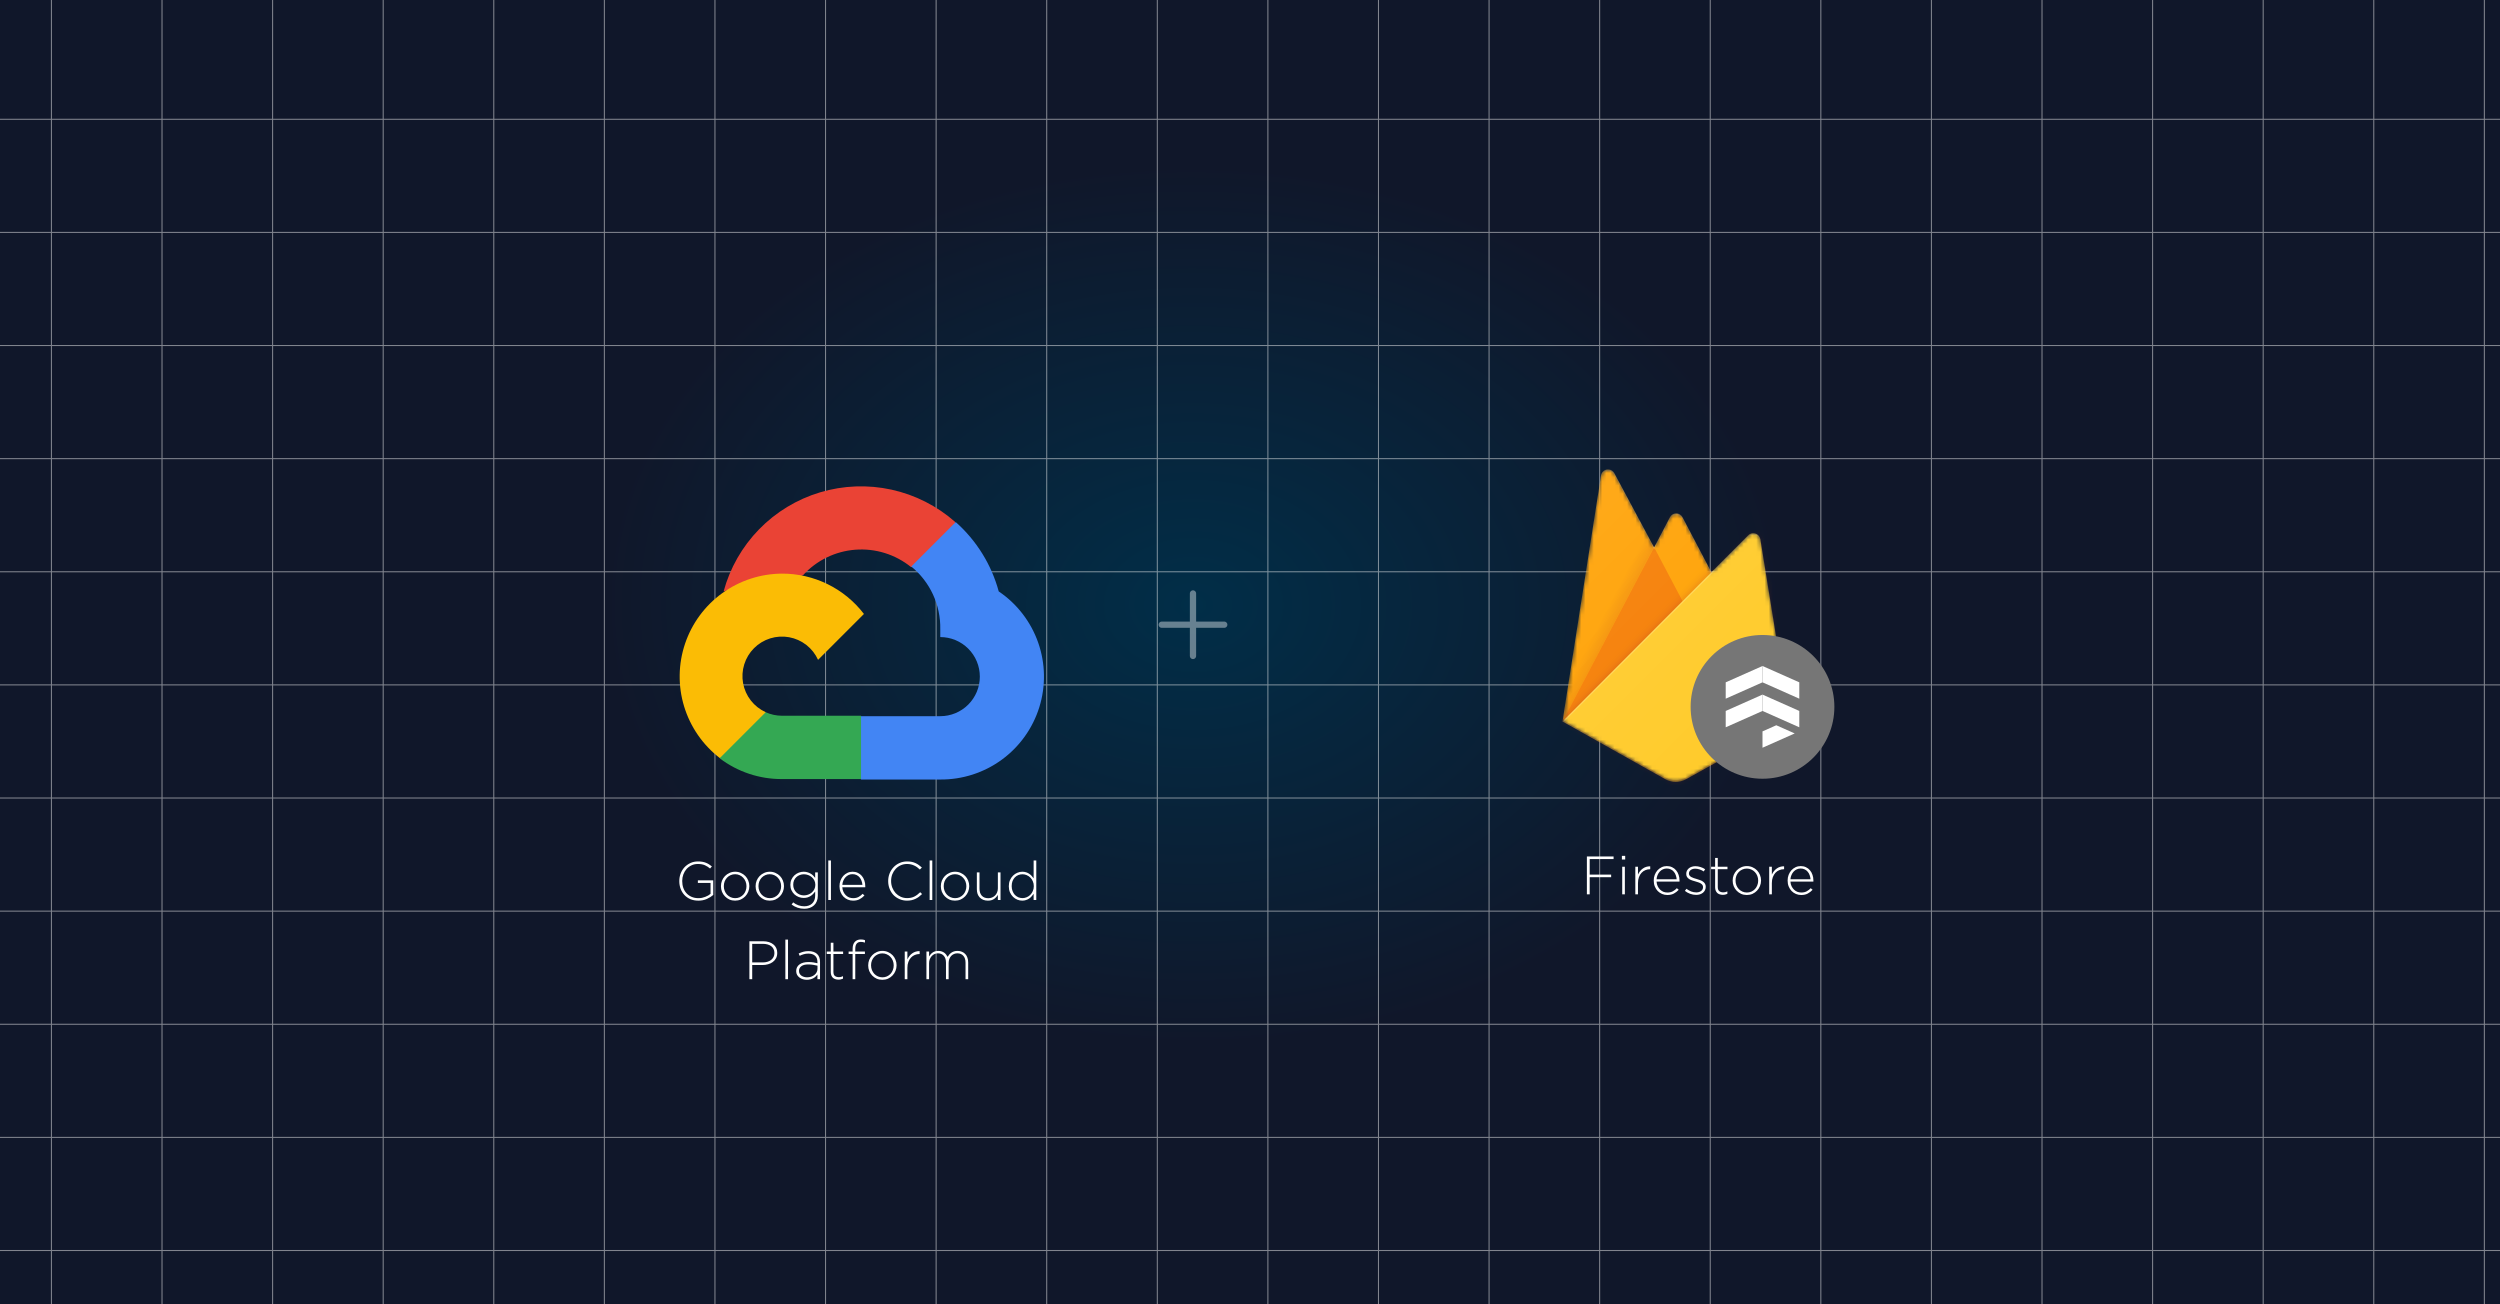 <svg width="600" height="313" viewBox="0 0 600 313" fill="none" xmlns="http://www.w3.org/2000/svg">
<rect x="0" y="0" width="600" height="313" fill="#333333" stroke="none"/>
<g clip-path="url(#clip0_346_112)">
<rect width="600" height="313" fill="url(#paint0_radial_346_112)"/>
<g style="mix-blend-mode:soft-light" opacity="0.5">
<path d="M12.342 -51.724V494.276" stroke="#F1F1F1" stroke-width="0.25"/>
<path d="M38.883 -51.724V494.276" stroke="#F1F1F1" stroke-width="0.25"/>
<path d="M65.424 -51.724V494.276" stroke="#F1F1F1" stroke-width="0.25"/>
<path d="M91.965 -51.724V494.276" stroke="#F1F1F1" stroke-width="0.25"/>
<path d="M118.507 -51.724V494.276" stroke="#F1F1F1" stroke-width="0.25"/>
<path d="M145.048 -51.724V494.276" stroke="#F1F1F1" stroke-width="0.25"/>
<path d="M171.589 -51.724V494.276" stroke="#F1F1F1" stroke-width="0.25"/>
<path d="M198.13 -51.724V494.276" stroke="#F1F1F1" stroke-width="0.25"/>
<path d="M224.671 -51.724V494.276" stroke="#F1F1F1" stroke-width="0.25"/>
<path d="M251.212 -51.724V494.276" stroke="#F1F1F1" stroke-width="0.25"/>
<path d="M277.753 -51.724V494.276" stroke="#F1F1F1" stroke-width="0.25"/>
<path d="M304.294 -51.724V494.276" stroke="#F1F1F1" stroke-width="0.25"/>
<path d="M330.835 -51.724V494.276" stroke="#F1F1F1" stroke-width="0.25"/>
<path d="M357.376 -51.724V494.276" stroke="#F1F1F1" stroke-width="0.25"/>
<path d="M383.917 -51.724V494.276" stroke="#F1F1F1" stroke-width="0.25"/>
<path d="M410.458 -51.724V494.276" stroke="#F1F1F1" stroke-width="0.25"/>
<path d="M437 -51.724V494.276" stroke="#F1F1F1" stroke-width="0.25"/>
<path d="M463.541 -51.724V494.276" stroke="#F1F1F1" stroke-width="0.25"/>
<path d="M490.082 -51.724V494.276" stroke="#F1F1F1" stroke-width="0.25"/>
<path d="M516.623 -51.724V494.276" stroke="#F1F1F1" stroke-width="0.25"/>
<path d="M543.164 -51.724V494.276" stroke="#F1F1F1" stroke-width="0.25"/>
<path d="M569.705 -51.724V494.276" stroke="#F1F1F1" stroke-width="0.25"/>
<path d="M596.246 -51.724V494.276" stroke="#F1F1F1" stroke-width="0.25"/>
<path d="M-93.869 28.628H785.131" stroke="#F1F1F1" stroke-width="0.25"/>
<path d="M-93.869 55.777H785.131" stroke="#F1F1F1" stroke-width="0.25"/>
<path d="M-93.869 82.927H785.131" stroke="#F1F1F1" stroke-width="0.25"/>
<path d="M-93.869 110.076H785.131" stroke="#F1F1F1" stroke-width="0.25"/>
<path d="M-93.869 137.226H785.131" stroke="#F1F1F1" stroke-width="0.25"/>
<path d="M-93.869 164.375H785.131" stroke="#F1F1F1" stroke-width="0.25"/>
<path d="M-93.869 191.524H785.131" stroke="#F1F1F1" stroke-width="0.25"/>
<path d="M-93.869 218.674H785.131" stroke="#F1F1F1" stroke-width="0.25"/>
<path d="M-93.869 245.823H785.131" stroke="#F1F1F1" stroke-width="0.25"/>
<path d="M-93.869 272.973H785.131" stroke="#F1F1F1" stroke-width="0.25"/>
<path d="M-93.869 300.122H785.131" stroke="#F1F1F1" stroke-width="0.25"/>
</g>
<g opacity="0.4">
<path d="M286.318 142.43V157.43M293.818 149.93H278.818" stroke="white" stroke-width="1.5" stroke-linecap="round" stroke-linejoin="round"/>
</g>
<mask id="mask0_346_112" style="mask-type:luminance" maskUnits="userSpaceOnUse" x="375" y="112" width="55" height="76">
<path d="M422.514 129.435C422.344 128.497 421.492 127.901 420.554 128.029C420.213 128.071 419.872 128.242 419.617 128.497L410.753 137.361L403.807 124.108C403.381 123.256 402.358 122.958 401.506 123.384C401.208 123.554 400.952 123.81 400.781 124.108L396.989 131.353L387.443 113.54C387.017 112.73 385.952 112.389 385.142 112.858C384.673 113.114 384.332 113.583 384.247 114.094L375 173.157L399.673 187.006C401.208 187.859 403.125 187.859 404.659 187.006L429.546 173.157L422.514 129.435Z" fill="white"/>
</mask>
<g mask="url(#mask0_346_112)">
<path d="M375 173.157L384.247 114.094C384.375 113.156 385.269 112.517 386.207 112.688C386.718 112.773 387.187 113.114 387.443 113.583L396.988 131.395L400.781 124.151C401.207 123.299 402.23 123 403.082 123.426C403.38 123.597 403.636 123.853 403.806 124.151L429.545 173.157H375Z" fill="#FFA000"/>
<path opacity="0.12" d="M406.534 113.071L361.364 109.236V191.054L375 173.157L406.534 113.071Z" fill="url(#paint1_linear_346_112)"/>
<path d="M406.917 150.145L396.988 131.353L375 173.157L406.917 150.145Z" fill="#F57C00"/>
<path opacity="0.2" d="M361.364 109.236H443.182V191.054H361.364V109.236Z" fill="url(#paint2_linear_346_112)"/>
<path d="M429.545 173.157L422.471 129.392C422.301 128.455 421.449 127.858 420.511 127.986C420.17 128.029 419.829 128.199 419.574 128.455L375 173.157L399.673 187.006C401.207 187.858 403.125 187.858 404.659 187.006L429.545 173.157Z" fill="#FFCA28"/>
<path d="M422.515 129.435C422.344 128.497 421.492 127.901 420.554 128.029C420.213 128.071 419.873 128.242 419.617 128.497L410.753 137.361L403.807 124.108C403.381 123.256 402.358 122.958 401.506 123.384C401.208 123.554 400.952 123.81 400.782 124.108L396.989 131.353L387.443 113.54C387.017 112.73 385.952 112.389 385.142 112.858C384.673 113.114 384.333 113.583 384.247 114.094L375 173.157H374.958L375 173.199L375.256 173.327L410.753 137.787L419.617 128.924C420.299 128.242 421.364 128.242 422.046 128.924C422.302 129.179 422.472 129.478 422.515 129.861L429.503 173.199L429.588 173.157L422.515 129.435ZM375.085 173.072L384.247 114.52C384.375 113.583 385.27 112.943 386.208 113.114C386.719 113.199 387.188 113.54 387.443 114.009L396.989 131.821L400.782 124.577C401.208 123.725 402.23 123.426 403.083 123.853C403.381 124.023 403.637 124.279 403.807 124.577L410.625 137.532L375.085 173.072Z" fill="white" fill-opacity="0.2"/>
<path opacity="0.2" d="M404.659 186.58C403.125 187.432 401.207 187.432 399.673 186.58L375.042 172.773L375 173.156L399.673 187.006C401.207 187.858 403.125 187.858 404.659 187.006L429.545 173.156L429.503 172.773L404.659 186.58Z" fill="#A52714"/>
<path d="M422.514 129.435C422.344 128.497 421.491 127.901 420.554 128.029C420.213 128.071 419.872 128.242 419.616 128.497L410.753 137.361L403.806 124.108C403.38 123.256 402.358 122.958 401.505 123.384C401.207 123.554 400.951 123.81 400.781 124.108L396.988 131.353L387.443 113.54C387.017 112.73 385.951 112.389 385.142 112.858C384.673 113.114 384.332 113.583 384.247 114.094L375 173.157L399.673 187.006C401.207 187.859 403.125 187.859 404.659 187.006L429.545 173.157L422.514 129.435Z" fill="url(#paint3_linear_346_112)"/>
</g>
<rect x="411.072" y="159.192" width="24.199" height="20.681" fill="white"/>
<circle cx="423" cy="169.646" r="17.25" fill="#767676"/>
<path d="M431.83 170.627L423 166.703V170.627L431.83 174.551V170.627ZM431.83 163.76L423 159.835V163.76L431.83 167.684V163.76Z" fill="white"/>
<path d="M414.171 163.76L423 159.835V163.76L414.171 167.684V163.76Z" fill="white"/>
<path d="M414.171 170.627L423 166.703V170.627L414.171 174.551V170.627Z" fill="white"/>
<path d="M423 175.532L426.306 174.061L430.731 176.023L423 179.456V175.532Z" fill="white"/>
<path d="M387.261 206.17H381.528V209.901H386.676V210.525H381.528V214.646H380.852V205.546H387.261V206.17ZM390.046 206.287H389.253V205.416H390.046V206.287ZM389.968 214.646H389.331V208.016H389.968V214.646ZM396.053 208.614H395.988C395.606 208.614 395.242 208.687 394.896 208.835C394.549 208.973 394.241 209.186 393.973 209.472C393.713 209.749 393.505 210.096 393.349 210.512C393.193 210.919 393.115 211.391 393.115 211.929V214.646H392.478V208.016H393.115V209.901C393.245 209.606 393.409 209.333 393.609 209.082C393.808 208.83 394.033 208.618 394.285 208.445C394.536 208.263 394.809 208.128 395.104 208.042C395.407 207.946 395.723 207.903 396.053 207.912V208.614ZM397.574 211.591C397.6 212.007 397.691 212.375 397.847 212.696C398.003 213.016 398.198 213.289 398.432 213.515C398.666 213.74 398.93 213.913 399.225 214.035C399.528 214.147 399.844 214.204 400.174 214.204C400.694 214.204 401.131 214.104 401.487 213.905C401.851 213.705 402.171 213.458 402.449 213.164L402.891 213.554C402.553 213.918 402.167 214.217 401.734 214.451C401.309 214.685 400.78 214.802 400.148 214.802C399.714 214.802 399.298 214.719 398.9 214.555C398.51 214.39 398.163 214.156 397.86 213.853C397.565 213.549 397.331 213.185 397.158 212.761C396.984 212.336 396.898 211.864 396.898 211.344V211.318C396.898 210.841 396.976 210.395 397.132 209.979C397.296 209.554 397.517 209.186 397.795 208.874C398.081 208.562 398.414 208.315 398.796 208.133C399.177 207.951 399.593 207.86 400.044 207.86C400.512 207.86 400.932 207.951 401.305 208.133C401.677 208.306 401.994 208.549 402.254 208.861C402.522 209.173 402.726 209.541 402.865 209.966C403.012 210.382 403.086 210.837 403.086 211.331V211.357C403.086 211.4 403.086 211.439 403.086 211.474C403.086 211.5 403.081 211.539 403.073 211.591H397.574ZM397.574 211.019H402.397C402.371 210.681 402.301 210.36 402.189 210.057C402.085 209.745 401.933 209.472 401.734 209.238C401.543 208.995 401.305 208.804 401.019 208.666C400.733 208.518 400.399 208.445 400.018 208.445C399.688 208.445 399.381 208.51 399.095 208.64C398.809 208.77 398.557 208.952 398.341 209.186C398.133 209.411 397.959 209.684 397.821 210.005C397.682 210.317 397.6 210.655 397.574 211.019ZM409.377 212.839C409.377 213.133 409.317 213.402 409.195 213.645C409.083 213.879 408.922 214.082 408.714 214.256C408.506 214.42 408.264 214.55 407.986 214.646C407.709 214.732 407.41 214.776 407.089 214.776C406.604 214.776 406.119 214.689 405.633 214.516C405.148 214.334 404.728 214.1 404.372 213.814L404.749 213.307C405.113 213.584 405.495 213.801 405.893 213.957C406.292 214.104 406.704 214.178 407.128 214.178C407.579 214.178 407.956 214.065 408.259 213.84C408.571 213.614 408.727 213.307 408.727 212.917V212.891C408.727 212.7 408.68 212.535 408.584 212.397C408.489 212.258 408.359 212.137 408.194 212.033C408.03 211.929 407.843 211.842 407.635 211.773C407.427 211.703 407.206 211.634 406.972 211.565C406.704 211.487 406.431 211.404 406.153 211.318C405.885 211.231 405.642 211.123 405.425 210.993C405.209 210.854 405.031 210.685 404.892 210.486C404.762 210.286 404.697 210.039 404.697 209.745V209.719C404.697 209.45 404.749 209.207 404.853 208.991C404.966 208.765 405.118 208.57 405.308 208.406C405.499 208.241 405.729 208.115 405.997 208.029C406.266 207.933 406.561 207.886 406.881 207.886C407.28 207.886 407.687 207.951 408.103 208.081C408.528 208.211 408.905 208.388 409.234 208.614L408.896 209.147C408.593 208.947 408.264 208.787 407.908 208.666C407.562 208.544 407.211 208.484 406.855 208.484C406.396 208.484 406.028 208.596 405.75 208.822C405.482 209.038 405.347 209.311 405.347 209.641V209.667C405.347 209.849 405.399 210.009 405.503 210.148C405.607 210.278 405.742 210.39 405.906 210.486C406.08 210.581 406.279 210.668 406.504 210.746C406.73 210.815 406.959 210.884 407.193 210.954C407.462 211.032 407.726 211.118 407.986 211.214C408.246 211.3 408.48 211.417 408.688 211.565C408.896 211.703 409.061 211.872 409.182 212.072C409.312 212.271 409.377 212.518 409.377 212.813V212.839ZM414.568 214.529C414.395 214.607 414.222 214.663 414.048 214.698C413.884 214.741 413.697 214.763 413.489 214.763C413.229 214.763 412.987 214.728 412.761 214.659C412.536 214.589 412.337 214.481 412.163 214.334C411.999 214.178 411.869 213.987 411.773 213.762C411.678 213.528 411.63 213.255 411.63 212.943V208.601H410.668V208.016H411.63V205.897H412.267V208.016H414.594V208.601H412.267V212.878C412.267 213.354 412.389 213.688 412.631 213.879C412.883 214.069 413.203 214.165 413.593 214.165C413.758 214.165 413.914 214.147 414.061 214.113C414.209 214.078 414.378 214.017 414.568 213.931V214.529ZM422.651 211.331C422.651 211.799 422.564 212.241 422.391 212.657C422.226 213.073 421.988 213.441 421.676 213.762C421.373 214.082 421.013 214.338 420.597 214.529C420.181 214.711 419.726 214.802 419.232 214.802C418.738 214.802 418.283 214.711 417.867 214.529C417.46 214.338 417.104 214.087 416.801 213.775C416.498 213.463 416.259 213.099 416.086 212.683C415.921 212.267 415.839 211.825 415.839 211.357V211.331C415.839 210.863 415.921 210.421 416.086 210.005C416.259 209.589 416.498 209.22 416.801 208.9C417.113 208.579 417.477 208.328 417.893 208.146C418.309 207.955 418.764 207.86 419.258 207.86C419.752 207.86 420.203 207.955 420.61 208.146C421.026 208.328 421.386 208.575 421.689 208.887C421.992 209.199 422.226 209.563 422.391 209.979C422.564 210.395 422.651 210.837 422.651 211.305V211.331ZM421.962 211.357V211.331C421.962 210.932 421.893 210.559 421.754 210.213C421.615 209.857 421.42 209.55 421.169 209.29C420.926 209.03 420.636 208.826 420.298 208.679C419.969 208.531 419.613 208.458 419.232 208.458C418.842 208.458 418.478 208.536 418.14 208.692C417.811 208.839 417.525 209.043 417.282 209.303C417.048 209.554 416.862 209.853 416.723 210.2C416.593 210.546 416.528 210.915 416.528 211.305V211.331C416.528 211.729 416.597 212.106 416.736 212.462C416.875 212.808 417.065 213.112 417.308 213.372C417.559 213.632 417.85 213.835 418.179 213.983C418.517 214.13 418.877 214.204 419.258 214.204C419.648 214.204 420.008 214.13 420.337 213.983C420.675 213.827 420.961 213.623 421.195 213.372C421.438 213.112 421.624 212.808 421.754 212.462C421.893 212.115 421.962 211.747 421.962 211.357ZM428.184 208.614H428.119C427.738 208.614 427.374 208.687 427.027 208.835C426.681 208.973 426.373 209.186 426.104 209.472C425.844 209.749 425.636 210.096 425.48 210.512C425.324 210.919 425.246 211.391 425.246 211.929V214.646H424.609V208.016H425.246V209.901C425.376 209.606 425.541 209.333 425.74 209.082C425.94 208.83 426.165 208.618 426.416 208.445C426.668 208.263 426.941 208.128 427.235 208.042C427.539 207.946 427.855 207.903 428.184 207.912V208.614ZM429.705 211.591C429.731 212.007 429.822 212.375 429.978 212.696C430.134 213.016 430.329 213.289 430.563 213.515C430.797 213.74 431.062 213.913 431.356 214.035C431.66 214.147 431.976 214.204 432.305 214.204C432.825 214.204 433.263 214.104 433.618 213.905C433.982 213.705 434.303 213.458 434.58 213.164L435.022 213.554C434.684 213.918 434.299 214.217 433.865 214.451C433.441 214.685 432.912 214.802 432.279 214.802C431.846 214.802 431.43 214.719 431.031 214.555C430.641 214.39 430.295 214.156 429.991 213.853C429.697 213.549 429.463 213.185 429.289 212.761C429.116 212.336 429.029 211.864 429.029 211.344V211.318C429.029 210.841 429.107 210.395 429.263 209.979C429.428 209.554 429.649 209.186 429.926 208.874C430.212 208.562 430.546 208.315 430.927 208.133C431.309 207.951 431.725 207.86 432.175 207.86C432.643 207.86 433.064 207.951 433.436 208.133C433.809 208.306 434.125 208.549 434.385 208.861C434.654 209.173 434.858 209.541 434.996 209.966C435.144 210.382 435.217 210.837 435.217 211.331V211.357C435.217 211.4 435.217 211.439 435.217 211.474C435.217 211.5 435.213 211.539 435.204 211.591H429.705ZM429.705 211.019H434.528C434.502 210.681 434.433 210.36 434.32 210.057C434.216 209.745 434.065 209.472 433.865 209.238C433.675 208.995 433.436 208.804 433.15 208.666C432.864 208.518 432.531 208.445 432.149 208.445C431.82 208.445 431.512 208.51 431.226 208.64C430.94 208.77 430.689 208.952 430.472 209.186C430.264 209.411 430.091 209.684 429.952 210.005C429.814 210.317 429.731 210.655 429.705 211.019Z" fill="white"/>
<g clip-path="url(#clip1_346_112)">
<path d="M218.6 136.097H221.266L228.866 128.497L229.24 125.27C224.886 121.428 219.624 118.758 213.952 117.514C208.28 116.27 202.384 116.493 196.822 118.161C191.259 119.829 186.214 122.888 182.163 127.048C178.111 131.208 175.187 136.332 173.667 141.937C174.513 141.59 175.451 141.534 176.333 141.777L191.533 139.27C191.533 139.27 192.306 137.99 192.706 138.07C195.963 134.493 200.464 132.297 205.288 131.93C210.111 131.563 214.893 133.054 218.653 136.097H218.6Z" fill="#EA4335"/>
<path d="M239.693 141.937C237.946 135.504 234.36 129.721 229.373 125.297L218.707 135.964C220.93 137.78 222.711 140.078 223.917 142.683C225.122 145.288 225.721 148.133 225.667 151.004V152.897C226.913 152.897 228.148 153.142 229.3 153.62C230.451 154.097 231.498 154.796 232.379 155.677C233.261 156.559 233.96 157.605 234.437 158.757C234.914 159.909 235.16 161.144 235.16 162.39C235.16 163.637 234.914 164.871 234.437 166.023C233.96 167.175 233.261 168.221 232.379 169.103C231.498 169.985 230.451 170.684 229.3 171.161C228.148 171.638 226.913 171.884 225.667 171.884H206.68L204.787 173.804V185.19L206.68 187.084H225.667C230.969 187.125 236.143 185.458 240.424 182.331C244.706 179.203 247.867 174.781 249.44 169.717C251.013 164.654 250.915 159.219 249.16 154.216C247.404 149.213 244.085 144.907 239.693 141.937Z" fill="#4285F4"/>
<path d="M187.666 186.977H206.653V171.777H187.666C186.314 171.776 184.977 171.485 183.746 170.923L181.08 171.75L173.426 179.35L172.76 182.017C177.052 185.257 182.288 187 187.666 186.977Z" fill="#34A853"/>
<path d="M187.666 137.67C182.522 137.701 177.516 139.338 173.346 142.352C169.177 145.366 166.054 149.607 164.412 154.482C162.77 159.358 162.692 164.625 164.189 169.547C165.685 174.469 168.682 178.8 172.76 181.937L183.773 170.923C182.374 170.291 181.148 169.329 180.202 168.119C179.257 166.909 178.618 165.487 178.343 163.977C178.067 162.466 178.162 160.911 178.619 159.445C179.077 157.978 179.883 156.645 180.969 155.559C182.055 154.473 183.388 153.667 184.854 153.21C186.32 152.752 187.875 152.657 189.386 152.933C190.897 153.209 192.318 153.847 193.528 154.793C194.738 155.739 195.701 156.964 196.333 158.363L207.346 147.35C205.035 144.328 202.055 141.882 198.641 140.203C195.227 138.523 191.471 137.657 187.666 137.67Z" fill="#FBBC05"/>
</g>
<path d="M171.181 214.791C170.765 215.155 170.249 215.476 169.634 215.753C169.027 216.022 168.351 216.156 167.606 216.156C166.886 216.156 166.241 216.035 165.669 215.792C165.105 215.541 164.629 215.203 164.239 214.778C163.849 214.353 163.55 213.859 163.342 213.296C163.134 212.724 163.03 212.117 163.03 211.476V211.45C163.03 210.835 163.134 210.245 163.342 209.682C163.558 209.11 163.862 208.607 164.252 208.174C164.65 207.741 165.127 207.394 165.682 207.134C166.236 206.874 166.852 206.744 167.528 206.744C167.9 206.744 168.238 206.77 168.542 206.822C168.854 206.874 169.14 206.952 169.4 207.056C169.668 207.16 169.92 207.286 170.154 207.433C170.396 207.58 170.63 207.749 170.856 207.94L170.414 208.447C170.058 208.135 169.651 207.875 169.192 207.667C168.741 207.459 168.173 207.355 167.489 207.355C166.934 207.355 166.427 207.463 165.968 207.68C165.508 207.897 165.11 208.191 164.772 208.564C164.442 208.937 164.187 209.37 164.005 209.864C163.823 210.358 163.732 210.878 163.732 211.424V211.45C163.732 212.039 163.818 212.585 163.992 213.088C164.174 213.591 164.434 214.024 164.772 214.388C165.11 214.752 165.517 215.038 165.994 215.246C166.479 215.454 167.025 215.558 167.632 215.558C167.918 215.558 168.199 215.532 168.477 215.48C168.754 215.419 169.014 215.341 169.257 215.246C169.508 215.151 169.742 215.042 169.959 214.921C170.175 214.791 170.366 214.657 170.531 214.518V211.905H167.489V211.281H171.181V214.791ZM179.841 212.685C179.841 213.153 179.754 213.595 179.581 214.011C179.416 214.427 179.178 214.795 178.866 215.116C178.563 215.437 178.203 215.692 177.787 215.883C177.371 216.065 176.916 216.156 176.422 216.156C175.928 216.156 175.473 216.065 175.057 215.883C174.65 215.692 174.294 215.441 173.991 215.129C173.688 214.817 173.449 214.453 173.276 214.037C173.111 213.621 173.029 213.179 173.029 212.711V212.685C173.029 212.217 173.111 211.775 173.276 211.359C173.449 210.943 173.688 210.575 173.991 210.254C174.303 209.933 174.667 209.682 175.083 209.5C175.499 209.309 175.954 209.214 176.448 209.214C176.942 209.214 177.393 209.309 177.8 209.5C178.216 209.682 178.576 209.929 178.879 210.241C179.182 210.553 179.416 210.917 179.581 211.333C179.754 211.749 179.841 212.191 179.841 212.659V212.685ZM179.152 212.711V212.685C179.152 212.286 179.083 211.914 178.944 211.567C178.805 211.212 178.61 210.904 178.359 210.644C178.116 210.384 177.826 210.18 177.488 210.033C177.159 209.886 176.803 209.812 176.422 209.812C176.032 209.812 175.668 209.89 175.33 210.046C175.001 210.193 174.715 210.397 174.472 210.657C174.238 210.908 174.052 211.207 173.913 211.554C173.783 211.901 173.718 212.269 173.718 212.659V212.685C173.718 213.084 173.787 213.461 173.926 213.816C174.065 214.163 174.255 214.466 174.498 214.726C174.749 214.986 175.04 215.19 175.369 215.337C175.707 215.484 176.067 215.558 176.448 215.558C176.838 215.558 177.198 215.484 177.527 215.337C177.865 215.181 178.151 214.977 178.385 214.726C178.628 214.466 178.814 214.163 178.944 213.816C179.083 213.469 179.152 213.101 179.152 212.711ZM188.156 212.685C188.156 213.153 188.07 213.595 187.896 214.011C187.732 214.427 187.493 214.795 187.181 215.116C186.878 215.437 186.518 215.692 186.102 215.883C185.686 216.065 185.231 216.156 184.737 216.156C184.243 216.156 183.788 216.065 183.372 215.883C182.965 215.692 182.61 215.441 182.306 215.129C182.003 214.817 181.765 214.453 181.591 214.037C181.427 213.621 181.344 213.179 181.344 212.711V212.685C181.344 212.217 181.427 211.775 181.591 211.359C181.765 210.943 182.003 210.575 182.306 210.254C182.618 209.933 182.982 209.682 183.398 209.5C183.814 209.309 184.269 209.214 184.763 209.214C185.257 209.214 185.708 209.309 186.115 209.5C186.531 209.682 186.891 209.929 187.194 210.241C187.498 210.553 187.732 210.917 187.896 211.333C188.07 211.749 188.156 212.191 188.156 212.659V212.685ZM187.467 212.711V212.685C187.467 212.286 187.398 211.914 187.259 211.567C187.121 211.212 186.926 210.904 186.674 210.644C186.432 210.384 186.141 210.18 185.803 210.033C185.474 209.886 185.119 209.812 184.737 209.812C184.347 209.812 183.983 209.89 183.645 210.046C183.316 210.193 183.03 210.397 182.787 210.657C182.553 210.908 182.367 211.207 182.228 211.554C182.098 211.901 182.033 212.269 182.033 212.659V212.685C182.033 213.084 182.103 213.461 182.241 213.816C182.38 214.163 182.571 214.466 182.813 214.726C183.065 214.986 183.355 215.19 183.684 215.337C184.022 215.484 184.382 215.558 184.763 215.558C185.153 215.558 185.513 215.484 185.842 215.337C186.18 215.181 186.466 214.977 186.7 214.726C186.943 214.466 187.129 214.163 187.259 213.816C187.398 213.469 187.467 213.101 187.467 212.711ZM196.277 214.973C196.277 215.476 196.194 215.922 196.03 216.312C195.874 216.702 195.648 217.027 195.354 217.287C195.068 217.556 194.725 217.759 194.327 217.898C193.928 218.037 193.495 218.106 193.027 218.106C191.909 218.106 190.895 217.768 189.985 217.092L190.362 216.572C191.168 217.196 192.06 217.508 193.04 217.508C193.421 217.508 193.768 217.452 194.08 217.339C194.4 217.235 194.673 217.075 194.899 216.858C195.133 216.641 195.315 216.373 195.445 216.052C195.575 215.731 195.64 215.359 195.64 214.934V213.972C195.492 214.18 195.328 214.375 195.146 214.557C194.964 214.739 194.76 214.904 194.535 215.051C194.309 215.19 194.058 215.302 193.781 215.389C193.503 215.467 193.2 215.506 192.871 215.506C192.472 215.506 192.082 215.432 191.701 215.285C191.319 215.138 190.977 214.93 190.674 214.661C190.379 214.384 190.141 214.054 189.959 213.673C189.777 213.292 189.686 212.863 189.686 212.386V212.36C189.686 211.883 189.777 211.45 189.959 211.06C190.141 210.67 190.379 210.341 190.674 210.072C190.977 209.795 191.319 209.582 191.701 209.435C192.082 209.288 192.472 209.214 192.871 209.214C193.2 209.214 193.503 209.257 193.781 209.344C194.067 209.422 194.322 209.53 194.548 209.669C194.773 209.799 194.977 209.955 195.159 210.137C195.341 210.319 195.501 210.505 195.64 210.696V209.37H196.277V214.973ZM195.679 212.373V212.347C195.679 211.966 195.601 211.619 195.445 211.307C195.289 210.995 195.081 210.731 194.821 210.514C194.569 210.289 194.279 210.12 193.95 210.007C193.62 209.886 193.282 209.825 192.936 209.825C192.589 209.825 192.26 209.886 191.948 210.007C191.636 210.12 191.363 210.284 191.129 210.501C190.895 210.718 190.708 210.982 190.57 211.294C190.44 211.597 190.375 211.944 190.375 212.334V212.36C190.375 212.733 190.444 213.075 190.583 213.387C190.721 213.699 190.908 213.968 191.142 214.193C191.376 214.41 191.649 214.583 191.961 214.713C192.273 214.834 192.598 214.895 192.936 214.895C193.282 214.895 193.62 214.834 193.95 214.713C194.279 214.592 194.569 214.423 194.821 214.206C195.081 213.981 195.289 213.716 195.445 213.413C195.601 213.101 195.679 212.754 195.679 212.373ZM199.425 216H198.788V206.51H199.425V216ZM202.155 212.945C202.181 213.361 202.272 213.729 202.428 214.05C202.584 214.371 202.779 214.644 203.013 214.869C203.247 215.094 203.511 215.268 203.806 215.389C204.109 215.502 204.426 215.558 204.755 215.558C205.275 215.558 205.713 215.458 206.068 215.259C206.432 215.06 206.753 214.813 207.03 214.518L207.472 214.908C207.134 215.272 206.748 215.571 206.315 215.805C205.89 216.039 205.362 216.156 204.729 216.156C204.296 216.156 203.88 216.074 203.481 215.909C203.091 215.744 202.744 215.51 202.441 215.207C202.146 214.904 201.912 214.54 201.739 214.115C201.566 213.69 201.479 213.218 201.479 212.698V212.672C201.479 212.195 201.557 211.749 201.713 211.333C201.878 210.908 202.099 210.54 202.376 210.228C202.662 209.916 202.996 209.669 203.377 209.487C203.758 209.305 204.174 209.214 204.625 209.214C205.093 209.214 205.513 209.305 205.886 209.487C206.259 209.66 206.575 209.903 206.835 210.215C207.104 210.527 207.307 210.895 207.446 211.32C207.593 211.736 207.667 212.191 207.667 212.685V212.711C207.667 212.754 207.667 212.793 207.667 212.828C207.667 212.854 207.663 212.893 207.654 212.945H202.155ZM202.155 212.373H206.978C206.952 212.035 206.883 211.714 206.77 211.411C206.666 211.099 206.514 210.826 206.315 210.592C206.124 210.349 205.886 210.159 205.6 210.02C205.314 209.873 204.98 209.799 204.599 209.799C204.27 209.799 203.962 209.864 203.676 209.994C203.39 210.124 203.139 210.306 202.922 210.54C202.714 210.765 202.541 211.038 202.402 211.359C202.263 211.671 202.181 212.009 202.155 212.373ZM221.301 214.57C221.059 214.804 220.807 215.021 220.547 215.22C220.296 215.411 220.023 215.575 219.728 215.714C219.442 215.853 219.13 215.961 218.792 216.039C218.454 216.117 218.086 216.156 217.687 216.156C217.037 216.156 216.435 216.035 215.88 215.792C215.326 215.549 214.845 215.22 214.437 214.804C214.039 214.379 213.727 213.881 213.501 213.309C213.276 212.737 213.163 212.126 213.163 211.476V211.45C213.163 210.809 213.276 210.202 213.501 209.63C213.735 209.058 214.052 208.56 214.45 208.135C214.858 207.702 215.339 207.364 215.893 207.121C216.448 206.87 217.055 206.744 217.713 206.744C218.121 206.744 218.489 206.779 218.818 206.848C219.148 206.917 219.451 207.017 219.728 207.147C220.014 207.277 220.279 207.433 220.521 207.615C220.773 207.788 221.015 207.983 221.249 208.2L220.768 208.694C220.569 208.503 220.361 208.326 220.144 208.161C219.928 207.996 219.694 207.858 219.442 207.745C219.2 207.624 218.931 207.528 218.636 207.459C218.35 207.39 218.038 207.355 217.7 207.355C217.154 207.355 216.647 207.459 216.179 207.667C215.711 207.875 215.304 208.165 214.957 208.538C214.619 208.902 214.351 209.331 214.151 209.825C213.961 210.319 213.865 210.852 213.865 211.424V211.45C213.865 212.022 213.965 212.559 214.164 213.062C214.364 213.556 214.632 213.989 214.97 214.362C215.317 214.726 215.724 215.016 216.192 215.233C216.66 215.441 217.167 215.545 217.713 215.545C218.372 215.545 218.944 215.424 219.429 215.181C219.915 214.938 220.387 214.587 220.846 214.128L221.301 214.57ZM223.749 216H223.112V206.51H223.749V216ZM232.615 212.685C232.615 213.153 232.529 213.595 232.355 214.011C232.191 214.427 231.952 214.795 231.64 215.116C231.337 215.437 230.977 215.692 230.561 215.883C230.145 216.065 229.69 216.156 229.196 216.156C228.702 216.156 228.247 216.065 227.831 215.883C227.424 215.692 227.069 215.441 226.765 215.129C226.462 214.817 226.224 214.453 226.05 214.037C225.886 213.621 225.803 213.179 225.803 212.711V212.685C225.803 212.217 225.886 211.775 226.05 211.359C226.224 210.943 226.462 210.575 226.765 210.254C227.077 209.933 227.441 209.682 227.857 209.5C228.273 209.309 228.728 209.214 229.222 209.214C229.716 209.214 230.167 209.309 230.574 209.5C230.99 209.682 231.35 209.929 231.653 210.241C231.957 210.553 232.191 210.917 232.355 211.333C232.529 211.749 232.615 212.191 232.615 212.659V212.685ZM231.926 212.711V212.685C231.926 212.286 231.857 211.914 231.718 211.567C231.58 211.212 231.385 210.904 231.133 210.644C230.891 210.384 230.6 210.18 230.262 210.033C229.933 209.886 229.578 209.812 229.196 209.812C228.806 209.812 228.442 209.89 228.104 210.046C227.775 210.193 227.489 210.397 227.246 210.657C227.012 210.908 226.826 211.207 226.687 211.554C226.557 211.901 226.492 212.269 226.492 212.659V212.685C226.492 213.084 226.562 213.461 226.7 213.816C226.839 214.163 227.03 214.466 227.272 214.726C227.524 214.986 227.814 215.19 228.143 215.337C228.481 215.484 228.841 215.558 229.222 215.558C229.612 215.558 229.972 215.484 230.301 215.337C230.639 215.181 230.925 214.977 231.159 214.726C231.402 214.466 231.588 214.163 231.718 213.816C231.857 213.469 231.926 213.101 231.926 212.711ZM240.125 216H239.488V214.765C239.262 215.155 238.959 215.484 238.578 215.753C238.196 216.022 237.702 216.156 237.096 216.156C236.68 216.156 236.307 216.091 235.978 215.961C235.648 215.822 235.367 215.632 235.133 215.389C234.907 215.146 234.734 214.86 234.613 214.531C234.5 214.193 234.444 213.825 234.444 213.426V209.37H235.081V213.309C235.081 213.994 235.263 214.544 235.627 214.96C235.991 215.367 236.511 215.571 237.187 215.571C237.507 215.571 237.806 215.515 238.084 215.402C238.37 215.281 238.617 215.116 238.825 214.908C239.033 214.7 239.193 214.453 239.306 214.167C239.427 213.872 239.488 213.552 239.488 213.205V209.37H240.125V216ZM248.708 216H248.071V214.518C247.924 214.735 247.759 214.943 247.577 215.142C247.404 215.341 247.205 215.515 246.979 215.662C246.763 215.809 246.516 215.926 246.238 216.013C245.97 216.108 245.671 216.156 245.341 216.156C244.943 216.156 244.548 216.078 244.158 215.922C243.777 215.766 243.435 215.541 243.131 215.246C242.828 214.951 242.581 214.592 242.39 214.167C242.208 213.734 242.117 213.248 242.117 212.711V212.685C242.117 212.148 242.208 211.667 242.39 211.242C242.581 210.809 242.828 210.445 243.131 210.15C243.435 209.847 243.777 209.617 244.158 209.461C244.548 209.296 244.943 209.214 245.341 209.214C245.671 209.214 245.974 209.257 246.251 209.344C246.529 209.431 246.776 209.548 246.992 209.695C247.218 209.842 247.417 210.011 247.59 210.202C247.772 210.393 247.933 210.592 248.071 210.8V206.51H248.708V216ZM248.11 212.698V212.672C248.11 212.247 248.032 211.862 247.876 211.515C247.729 211.16 247.53 210.861 247.278 210.618C247.027 210.367 246.737 210.172 246.407 210.033C246.087 209.894 245.753 209.825 245.406 209.825C245.042 209.825 244.7 209.89 244.379 210.02C244.067 210.15 243.794 210.336 243.56 210.579C243.326 210.822 243.14 211.121 243.001 211.476C242.871 211.823 242.806 212.217 242.806 212.659V212.685C242.806 213.118 242.876 213.513 243.014 213.868C243.153 214.223 243.339 214.527 243.573 214.778C243.816 215.021 244.093 215.211 244.405 215.35C244.726 215.48 245.06 215.545 245.406 215.545C245.753 215.545 246.087 215.476 246.407 215.337C246.737 215.198 247.027 215.003 247.278 214.752C247.53 214.501 247.729 214.202 247.876 213.855C248.032 213.508 248.11 213.123 248.11 212.698ZM186.536 228.708C186.536 229.185 186.441 229.605 186.25 229.969C186.059 230.333 185.799 230.636 185.47 230.879C185.149 231.122 184.772 231.304 184.339 231.425C183.914 231.546 183.464 231.607 182.987 231.607H180.53V235H179.854V225.9H183.156C183.659 225.9 184.114 225.965 184.521 226.095C184.937 226.216 185.292 226.398 185.587 226.641C185.89 226.875 186.124 227.165 186.289 227.512C186.454 227.85 186.536 228.24 186.536 228.682V228.708ZM185.86 228.747V228.721C185.86 228.357 185.791 228.041 185.652 227.772C185.522 227.495 185.336 227.265 185.093 227.083C184.85 226.901 184.56 226.762 184.222 226.667C183.884 226.572 183.511 226.524 183.104 226.524H180.53V230.983H183.026C183.451 230.983 183.836 230.931 184.183 230.827C184.53 230.723 184.824 230.576 185.067 230.385C185.318 230.186 185.513 229.947 185.652 229.67C185.791 229.393 185.86 229.085 185.86 228.747ZM189.123 235H188.486V225.51H189.123V235ZM196.806 235H196.182V233.895C196.069 234.051 195.931 234.207 195.766 234.363C195.61 234.51 195.428 234.645 195.22 234.766C195.012 234.879 194.774 234.97 194.505 235.039C194.245 235.117 193.959 235.156 193.647 235.156C193.335 235.156 193.027 235.113 192.724 235.026C192.421 234.939 192.148 234.809 191.905 234.636C191.662 234.463 191.463 234.246 191.307 233.986C191.16 233.726 191.086 233.423 191.086 233.076V233.05C191.086 232.703 191.155 232.396 191.294 232.127C191.441 231.858 191.641 231.633 191.892 231.451C192.143 231.269 192.447 231.13 192.802 231.035C193.157 230.94 193.552 230.892 193.985 230.892C194.453 230.892 194.856 230.918 195.194 230.97C195.532 231.022 195.861 231.091 196.182 231.178V230.892C196.182 230.216 195.987 229.709 195.597 229.371C195.216 229.033 194.683 228.864 193.998 228.864C193.591 228.864 193.218 228.916 192.88 229.02C192.542 229.115 192.221 229.241 191.918 229.397L191.684 228.838C192.048 228.665 192.416 228.526 192.789 228.422C193.162 228.318 193.578 228.266 194.037 228.266C194.895 228.266 195.571 228.483 196.065 228.916C196.559 229.349 196.806 229.999 196.806 230.866V235ZM196.195 232.517V231.763C195.918 231.694 195.593 231.629 195.22 231.568C194.847 231.499 194.423 231.464 193.946 231.464C193.244 231.464 192.702 231.607 192.321 231.893C191.948 232.17 191.762 232.543 191.762 233.011V233.037C191.762 233.28 191.814 233.496 191.918 233.687C192.022 233.869 192.161 234.025 192.334 234.155C192.516 234.285 192.724 234.385 192.958 234.454C193.192 234.523 193.435 234.558 193.686 234.558C194.024 234.558 194.345 234.51 194.648 234.415C194.951 234.311 195.216 234.172 195.441 233.999C195.675 233.817 195.857 233.6 195.987 233.349C196.126 233.098 196.195 232.82 196.195 232.517ZM202.322 234.883C202.149 234.961 201.976 235.017 201.802 235.052C201.638 235.095 201.451 235.117 201.243 235.117C200.983 235.117 200.741 235.082 200.515 235.013C200.29 234.944 200.091 234.835 199.917 234.688C199.753 234.532 199.623 234.341 199.527 234.116C199.432 233.882 199.384 233.609 199.384 233.297V228.955H198.422V228.37H199.384V226.251H200.021V228.37H202.348V228.955H200.021V233.232C200.021 233.709 200.143 234.042 200.385 234.233C200.637 234.424 200.957 234.519 201.347 234.519C201.512 234.519 201.668 234.502 201.815 234.467C201.963 234.432 202.132 234.372 202.322 234.285V234.883ZM207.592 226.225C207.402 226.164 207.233 226.121 207.085 226.095C206.938 226.069 206.778 226.056 206.604 226.056C205.712 226.056 205.265 226.615 205.265 227.733V228.37H207.579V228.955H205.265V235H204.628V228.955H203.666V228.37H204.628V227.72C204.628 227.001 204.802 226.446 205.148 226.056C205.495 225.666 205.98 225.471 206.604 225.471C206.804 225.471 206.981 225.484 207.137 225.51C207.293 225.536 207.445 225.575 207.592 225.627V226.225ZM215.178 231.685C215.178 232.153 215.092 232.595 214.918 233.011C214.754 233.427 214.515 233.795 214.203 234.116C213.9 234.437 213.54 234.692 213.124 234.883C212.708 235.065 212.253 235.156 211.759 235.156C211.265 235.156 210.81 235.065 210.394 234.883C209.987 234.692 209.632 234.441 209.328 234.129C209.025 233.817 208.787 233.453 208.613 233.037C208.449 232.621 208.366 232.179 208.366 231.711V231.685C208.366 231.217 208.449 230.775 208.613 230.359C208.787 229.943 209.025 229.575 209.328 229.254C209.64 228.933 210.004 228.682 210.42 228.5C210.836 228.309 211.291 228.214 211.785 228.214C212.279 228.214 212.73 228.309 213.137 228.5C213.553 228.682 213.913 228.929 214.216 229.241C214.52 229.553 214.754 229.917 214.918 230.333C215.092 230.749 215.178 231.191 215.178 231.659V231.685ZM214.489 231.711V231.685C214.489 231.286 214.42 230.914 214.281 230.567C214.143 230.212 213.948 229.904 213.696 229.644C213.454 229.384 213.163 229.18 212.825 229.033C212.496 228.886 212.141 228.812 211.759 228.812C211.369 228.812 211.005 228.89 210.667 229.046C210.338 229.193 210.052 229.397 209.809 229.657C209.575 229.908 209.389 230.207 209.25 230.554C209.12 230.901 209.055 231.269 209.055 231.659V231.685C209.055 232.084 209.125 232.461 209.263 232.816C209.402 233.163 209.593 233.466 209.835 233.726C210.087 233.986 210.377 234.19 210.706 234.337C211.044 234.484 211.404 234.558 211.785 234.558C212.175 234.558 212.535 234.484 212.864 234.337C213.202 234.181 213.488 233.977 213.722 233.726C213.965 233.466 214.151 233.163 214.281 232.816C214.42 232.469 214.489 232.101 214.489 231.711ZM220.712 228.968H220.647C220.265 228.968 219.901 229.042 219.555 229.189C219.208 229.328 218.9 229.54 218.632 229.826C218.372 230.103 218.164 230.45 218.008 230.866C217.852 231.273 217.774 231.746 217.774 232.283V235H217.137V228.37H217.774V230.255C217.904 229.96 218.068 229.687 218.268 229.436C218.467 229.185 218.692 228.972 218.944 228.799C219.195 228.617 219.468 228.483 219.763 228.396C220.066 228.301 220.382 228.257 220.712 228.266V228.968ZM232.365 235H231.728V231.061C231.728 230.342 231.554 229.787 231.208 229.397C230.861 228.998 230.38 228.799 229.765 228.799C229.487 228.799 229.219 228.851 228.959 228.955C228.707 229.059 228.486 229.211 228.296 229.41C228.105 229.609 227.953 229.856 227.841 230.151C227.728 230.437 227.672 230.766 227.672 231.139V235H227.035V231.022C227.035 230.329 226.861 229.787 226.515 229.397C226.168 228.998 225.696 228.799 225.098 228.799C224.803 228.799 224.526 228.86 224.266 228.981C224.006 229.102 223.78 229.271 223.59 229.488C223.399 229.705 223.247 229.956 223.135 230.242C223.031 230.528 222.979 230.84 222.979 231.178V235H222.342V228.37H222.979V229.553C223.083 229.38 223.2 229.215 223.33 229.059C223.468 228.894 223.624 228.751 223.798 228.63C223.971 228.5 224.17 228.4 224.396 228.331C224.63 228.253 224.894 228.214 225.189 228.214C225.475 228.214 225.735 228.253 225.969 228.331C226.211 228.409 226.424 228.513 226.606 228.643C226.788 228.773 226.944 228.925 227.074 229.098C227.212 229.271 227.329 229.453 227.425 229.644C227.529 229.462 227.654 229.284 227.802 229.111C227.949 228.938 228.118 228.786 228.309 228.656C228.508 228.517 228.729 228.409 228.972 228.331C229.223 228.253 229.505 228.214 229.817 228.214C230.207 228.214 230.558 228.283 230.87 228.422C231.19 228.552 231.459 228.738 231.676 228.981C231.901 229.215 232.07 229.505 232.183 229.852C232.304 230.19 232.365 230.567 232.365 230.983V235Z" fill="white"/>
</g>
<defs>
<radialGradient id="paint0_radial_346_112" cx="0" cy="0" r="1" gradientUnits="userSpaceOnUse" gradientTransform="translate(286.5 145.25) rotate(-89.362) scale(179.761 240.252)">
<stop stop-color="#012E48"/>
<stop offset="0.587" stop-color="#10172A"/>
</radialGradient>
<linearGradient id="paint1_linear_346_112" x1="385.629" y1="152.939" x2="382.22" y2="151.157" gradientUnits="userSpaceOnUse">
<stop stop-color="#A52714"/>
<stop offset="0.4" stop-color="#A52714" stop-opacity="0.5"/>
<stop offset="0.8" stop-color="#A52714" stop-opacity="0"/>
</linearGradient>
<linearGradient id="paint2_linear_346_112" x1="400.117" y1="147.979" x2="398.592" y2="146.453" gradientUnits="userSpaceOnUse">
<stop stop-color="#A52714" stop-opacity="0.8"/>
<stop offset="0.5" stop-color="#A52714" stop-opacity="0.21"/>
<stop offset="1" stop-color="#A52714" stop-opacity="0"/>
</linearGradient>
<linearGradient id="paint3_linear_346_112" x1="373.531" y1="125.844" x2="430.5" y2="182.813" gradientUnits="userSpaceOnUse">
<stop stop-color="white" stop-opacity="0.1"/>
<stop offset="1" stop-color="white" stop-opacity="0"/>
</linearGradient>
<clipPath id="clip0_346_112">
<rect width="600" height="313" fill="white"/>
</clipPath>
<clipPath id="clip1_346_112">
<rect width="88" height="72" fill="white" transform="translate(163 116.337)"/>
</clipPath>
</defs>
</svg>
